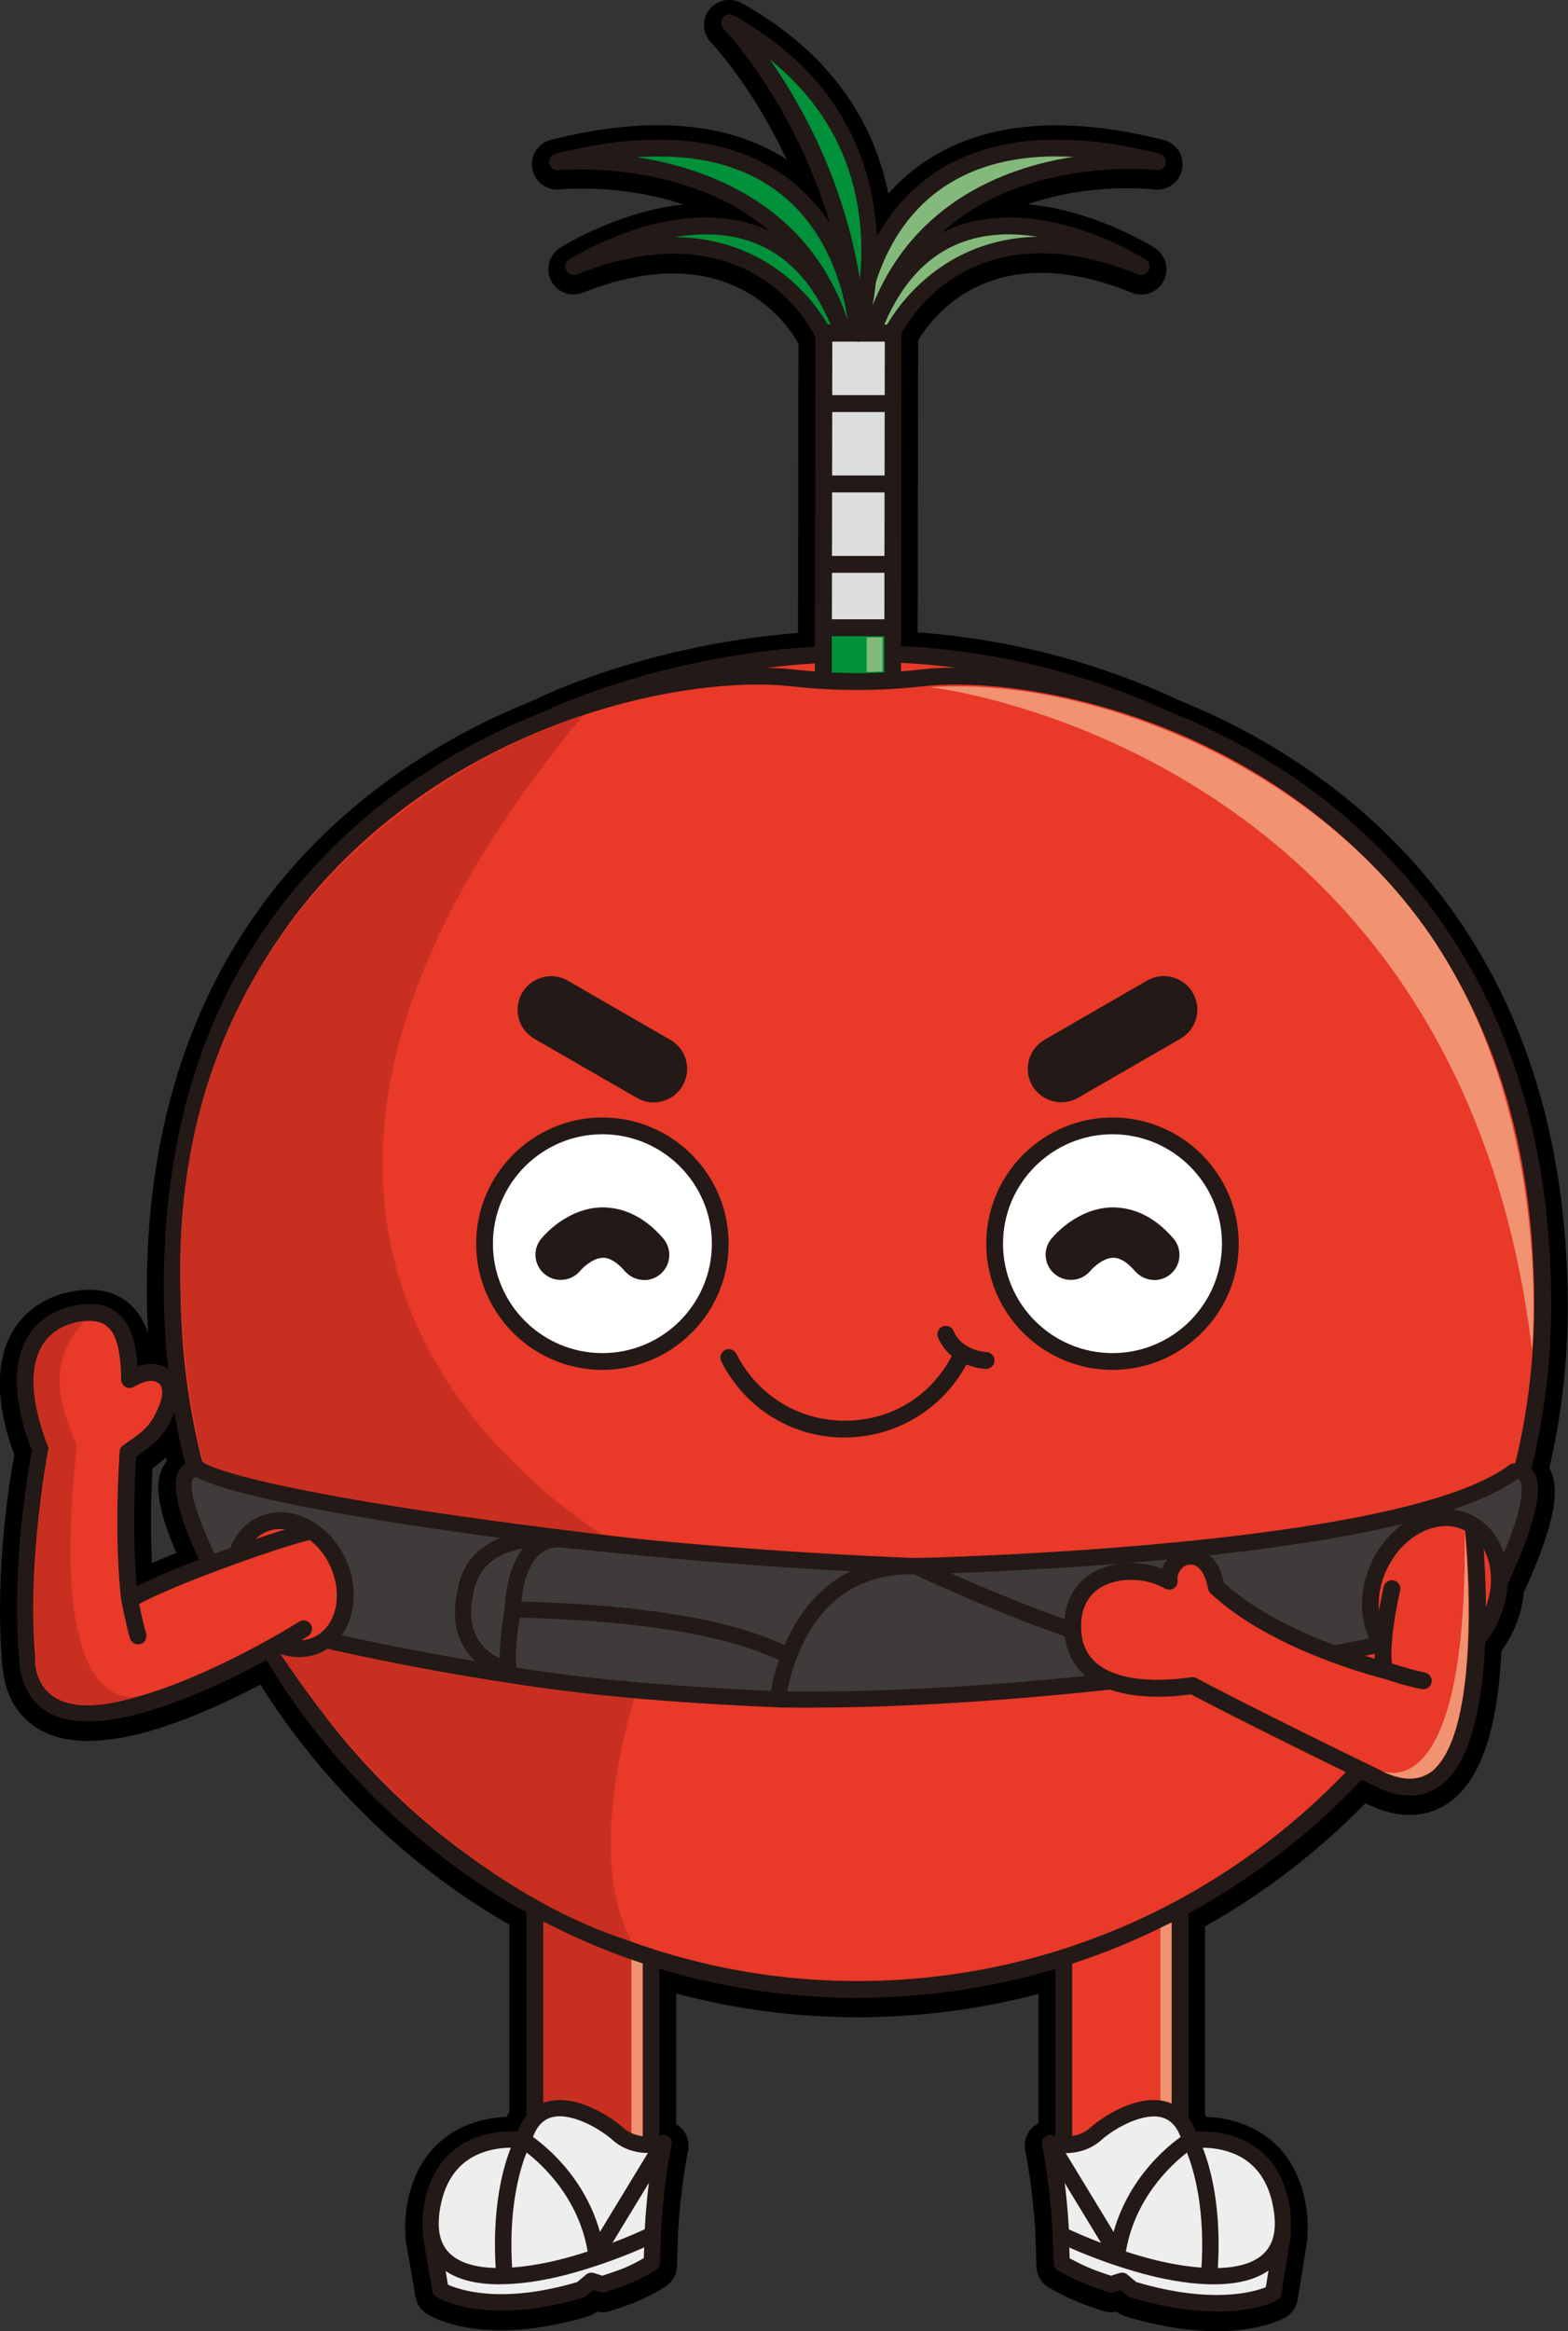 <svg width="72" height="107" viewBox="0 0 72 107" fill="none" xmlns="http://www.w3.org/2000/svg">
<rect x="0" y="0" width="72" height="107" fill="#333333" stroke="none"/>
<g clip-path="url(#clip0_1049_54512)">
<path d="M52.401 12.36C52.401 12.36 43.269 6.557 40.039 15.408H40.964C40.964 15.408 43.995 8.949 52.401 12.36Z" fill="black"/>
<path d="M40.964 16.567H40.039C39.66 16.567 39.304 16.384 39.09 16.071C38.875 15.759 38.82 15.365 38.949 15.01C39.953 12.262 41.589 10.483 43.816 9.729C48.069 8.285 52.822 11.255 53.022 11.38C53.529 11.7 53.705 12.356 53.432 12.891C53.158 13.425 52.522 13.659 51.963 13.433C44.663 10.471 42.117 15.677 42.011 15.899C41.82 16.305 41.41 16.567 40.96 16.567H40.964Z" fill="black"/>
<path d="M69.891 67.684C70.512 65.222 70.84 62.646 70.84 59.992C70.84 44.428 62.005 36.553 53.701 33.208C49.241 31.124 44.894 30.281 40.988 30.121V28.942L41.011 15.412H39.398H40.039C42.714 6.287 53.154 7.552 53.154 7.552C43.89 5.218 40.851 9.835 39.855 12.93C40.148 9.835 39.601 4.543 33.492 1.159C33.492 1.159 38.718 6.521 39.347 15.068C39.16 13.218 37.633 4.519 25.595 7.548C25.595 7.548 36.098 6.49 38.711 15.408C35.48 6.56 26.349 12.36 26.349 12.36C34.816 9 37.785 15.408 37.785 15.408H37.836L37.816 28.939V30.14C30.258 30.519 25.013 33.196 25.013 33.196C16.725 36.486 7.909 44.178 7.909 59.2C7.909 62.088 8.284 64.894 8.983 67.571C7.823 67.634 8.73 69.991 9.671 71.919C8.101 72.512 6.593 73.144 5.96 73.55C5.96 73.55 5.605 71.185 5.878 66.771C6.761 66.147 7.198 65.92 7.667 64.769C8.136 63.622 7.55 63.009 6.745 63.13C6.507 63.165 6.281 63.251 5.949 63.438C5.921 61.424 5.496 59.824 3.082 60.535C-0.363 61.717 1.871 66.67 1.871 66.67C1.871 66.67 0.848 71.47 1.266 76.348C1.676 81.141 9.093 77.605 12.382 75.79C15.303 80.782 19.506 84.907 24.556 87.67V97.36C24.337 97.591 24.154 97.915 24.029 98.363C24.029 98.363 20.369 97.762 19.818 101.564C19.756 101.985 19.76 102.352 19.814 102.672H19.783C19.783 102.672 20.119 104.588 20.224 105.232C20.224 105.232 22.259 106.536 26.681 105.213L27.153 104.815L27.657 104.978C28.665 104.651 29.13 104.483 29.927 103.983L29.981 102.391C30.016 101.743 30.134 100.139 30.462 98.496C30.462 98.496 30.227 98.562 29.891 98.574V89.965C32.907 90.933 36.121 91.452 39.476 91.44C42.738 91.428 45.886 90.921 48.842 89.988V98.574C48.475 98.57 48.214 98.496 48.214 98.496C48.542 100.139 48.659 101.747 48.694 102.391L48.749 104.011C49.659 104.506 50.01 104.651 51.018 104.978L51.522 104.815L51.994 105.213C56.416 106.539 58.459 105.369 58.459 105.369C58.564 104.725 58.896 102.672 58.896 102.672H58.865C58.919 102.352 58.923 101.985 58.861 101.56C58.31 97.758 54.65 98.359 54.65 98.359C54.537 97.954 54.377 97.649 54.182 97.423V87.74C57.287 86.082 60.079 83.916 62.454 81.356C62.735 81.492 63.02 81.632 63.317 81.777C66.786 83.463 67.672 79.158 67.813 75.357C68.055 75.076 68.266 74.752 68.438 74.389C68.688 73.858 68.817 73.312 68.84 72.785C70.715 68.777 70.301 67.872 69.883 67.688L69.891 67.684Z" fill="black"/>
<path d="M55.884 107C54.779 107 53.381 106.832 51.666 106.317C51.522 106.274 51.385 106.2 51.268 106.106C51.069 106.149 50.858 106.137 50.662 106.075C49.573 105.72 49.159 105.544 48.198 105.021C47.838 104.826 47.608 104.451 47.592 104.042L47.538 102.422C47.506 101.852 47.393 100.295 47.077 98.715C46.999 98.32 47.131 97.91 47.428 97.637C47.506 97.567 47.592 97.505 47.686 97.458V91.522C45.018 92.22 42.269 92.583 39.484 92.591C39.445 92.591 39.406 92.591 39.367 92.591C36.539 92.591 33.75 92.224 31.051 91.502V97.497C31.121 97.54 31.188 97.591 31.25 97.645C31.539 97.918 31.676 98.32 31.598 98.711C31.282 100.291 31.172 101.848 31.137 102.445L31.086 104.014C31.075 104.401 30.872 104.752 30.543 104.959C29.614 105.54 29.036 105.743 28.016 106.075C27.821 106.137 27.614 106.149 27.411 106.106C27.294 106.204 27.157 106.274 27.012 106.317C22.22 107.753 19.849 106.364 19.595 106.204C19.318 106.028 19.131 105.739 19.076 105.415C18.97 104.775 18.634 102.867 18.634 102.867C18.615 102.762 18.611 102.652 18.623 102.547C18.592 102.184 18.603 101.794 18.662 101.392C18.873 99.928 19.494 98.812 20.505 98.07C21.454 97.376 22.513 97.192 23.259 97.165C23.298 97.095 23.341 97.025 23.388 96.958V88.341C18.763 85.68 14.838 81.898 11.956 77.324C7.257 79.779 3.878 80.489 1.902 79.435C1.164 79.041 0.254 78.202 0.105 76.438C-0.258 72.161 0.429 68.008 0.66 66.779C0.301 65.854 -0.465 63.45 0.367 61.53C0.801 60.531 1.605 59.805 2.699 59.43C2.714 59.426 2.73 59.418 2.75 59.414C3.995 59.048 5.019 59.145 5.78 59.711C6.292 60.086 6.605 60.612 6.8 61.194C6.761 60.531 6.741 59.863 6.741 59.196C6.741 41.852 17.842 34.804 24.509 32.142C25.005 31.893 29.762 29.602 36.644 29.052V28.934L36.664 15.778C36.238 14.994 33.547 10.744 26.766 13.433C26.212 13.652 25.579 13.417 25.306 12.883C25.032 12.352 25.212 11.7 25.716 11.376C25.86 11.283 28.38 9.71 31.371 9.386C28.567 8.441 25.907 8.676 25.7 8.695C25.099 8.758 24.548 8.336 24.442 7.739C24.337 7.142 24.712 6.564 25.302 6.416C29.801 5.284 33.438 5.589 36.117 7.317C34.551 3.949 32.684 1.99 32.653 1.959C32.254 1.545 32.215 0.901 32.567 0.449C32.918 -0.008 33.547 -0.137 34.047 0.14C38.449 2.58 40.195 5.948 40.792 8.886C41.331 8.274 41.991 7.7 42.788 7.212C45.452 5.581 49.034 5.315 53.428 6.424C54.021 6.572 54.396 7.157 54.283 7.758C54.17 8.359 53.611 8.769 53.002 8.699C52.639 8.656 44.526 7.79 41.612 14.428C41.941 14.631 42.159 14.998 42.159 15.415L42.14 29.028C46.331 29.332 50.373 30.382 54.178 32.158C60.856 34.863 71.988 42.063 71.988 59.996C71.988 62.486 71.703 64.968 71.144 67.38C71.18 67.45 71.215 67.524 71.242 67.598C71.508 68.297 71.597 69.554 69.973 73.078C69.918 73.698 69.75 74.303 69.477 74.881C69.328 75.197 69.149 75.497 68.945 75.778C68.754 79.611 67.899 81.933 66.332 82.87C65.633 83.287 64.454 83.619 62.798 82.815L62.696 82.768C60.517 85 58.044 86.897 55.33 88.423V97.052C55.353 97.091 55.377 97.126 55.396 97.165C56.142 97.192 57.201 97.376 58.15 98.07C59.161 98.812 59.782 99.928 59.993 101.392C60.052 101.801 60.064 102.196 60.032 102.563C60.044 102.656 60.04 102.754 60.025 102.851C60.025 102.851 59.693 104.908 59.587 105.552C59.532 105.895 59.322 106.196 59.021 106.368C58.857 106.461 57.833 107 55.865 107H55.884ZM52.56 104.163C55.095 104.885 56.689 104.689 57.427 104.506C57.525 103.897 57.65 103.121 57.716 102.73C57.708 102.644 57.716 102.559 57.728 102.473C57.763 102.258 57.763 102.004 57.72 101.72C57.599 100.892 57.302 100.311 56.814 99.948C55.994 99.339 54.849 99.499 54.838 99.503C54.26 99.589 53.697 99.234 53.541 98.671C53.463 98.394 53.373 98.25 53.31 98.176C53.131 97.965 53.033 97.7 53.033 97.423V87.74C53.033 87.315 53.267 86.921 53.646 86.718C56.63 85.125 59.31 83.057 61.614 80.567C61.962 80.192 62.517 80.091 62.974 80.313L63.837 80.731C64.708 81.156 65.051 80.949 65.165 80.883C65.473 80.696 66.5 79.743 66.668 75.31C66.68 75.049 66.778 74.799 66.946 74.6C67.125 74.389 67.282 74.151 67.403 73.893C67.578 73.523 67.68 73.121 67.696 72.73C67.703 72.578 67.739 72.43 67.805 72.293C68.949 69.846 69.09 68.847 69.094 68.523C68.801 68.242 68.668 67.817 68.774 67.407C69.379 64.995 69.688 62.501 69.688 59.996C69.688 43.378 59.404 36.755 53.275 34.285C53.236 34.269 53.201 34.254 53.166 34.234C49.323 32.447 45.214 31.456 40.952 31.28C40.331 31.253 39.839 30.741 39.839 30.121L39.859 16.567H39.402C39.281 16.567 39.167 16.547 39.058 16.512C39.039 16.52 39.019 16.524 38.996 16.528L38.976 30.136C38.976 30.753 38.492 31.26 37.875 31.292C31.055 31.635 26.118 33.942 25.587 34.199C25.54 34.223 25.493 34.246 25.446 34.266C19.33 36.693 9.073 43.16 9.073 59.192C9.073 61.924 9.421 64.64 10.112 67.267C10.202 67.602 10.132 67.961 9.928 68.242C9.846 68.356 9.741 68.453 9.628 68.527C9.69 68.91 9.921 69.749 10.725 71.396C10.87 71.688 10.882 72.028 10.76 72.332C10.639 72.637 10.397 72.875 10.092 72.988C8.393 73.632 7.085 74.202 6.597 74.514C6.265 74.725 5.851 74.756 5.491 74.592C5.132 74.428 4.882 74.096 4.824 73.71C4.808 73.609 4.456 71.173 4.73 66.689C4.753 66.338 4.929 66.018 5.218 65.815L5.452 65.651C6.097 65.198 6.292 65.066 6.566 64.414C6.554 64.418 6.546 64.425 6.534 64.429C6.179 64.632 5.741 64.632 5.386 64.429C5.031 64.226 4.808 63.848 4.8 63.438C4.781 61.943 4.507 61.627 4.421 61.565C4.32 61.491 4.003 61.459 3.445 61.619C2.98 61.783 2.683 62.045 2.511 62.435C2.011 63.586 2.667 65.569 2.937 66.174C3.035 66.396 3.062 66.65 3.011 66.888C2.999 66.935 2.031 71.591 2.425 76.227C2.5 77.105 2.867 77.3 3.003 77.375C4.281 78.058 7.659 77.051 11.823 74.752C12.373 74.448 13.069 74.639 13.385 75.181C16.217 80.025 20.275 83.982 25.114 86.628C25.485 86.831 25.716 87.221 25.716 87.643V97.333C25.716 97.629 25.602 97.918 25.395 98.133C25.298 98.234 25.212 98.414 25.145 98.644C24.985 99.214 24.427 99.573 23.841 99.475C23.841 99.475 22.693 99.316 21.872 99.924C21.384 100.287 21.087 100.869 20.966 101.696C20.923 101.981 20.923 102.235 20.959 102.449C20.974 102.531 20.978 102.617 20.974 102.703C21.041 103.085 21.166 103.811 21.267 104.385C21.966 104.596 23.556 104.865 26.13 104.139L26.419 103.897C26.724 103.64 27.141 103.558 27.52 103.683L27.665 103.729C28.141 103.569 28.458 103.452 28.797 103.273L28.829 102.321C28.856 101.805 28.934 100.685 29.13 99.409C29.118 99.397 29.106 99.39 29.094 99.378C28.868 99.159 28.739 98.859 28.739 98.547V89.937C28.739 89.567 28.915 89.219 29.215 89.001C29.516 88.782 29.899 88.72 30.254 88.833C33.223 89.789 36.332 90.273 39.48 90.253C42.558 90.242 45.593 89.773 48.498 88.856C48.85 88.743 49.237 88.809 49.533 89.028C49.83 89.247 50.006 89.594 50.006 89.961V98.547C50.006 98.855 49.881 99.152 49.662 99.37C49.631 99.401 49.6 99.429 49.565 99.456C49.752 100.713 49.826 101.805 49.858 102.297L49.889 103.269C50.26 103.452 50.557 103.569 51.026 103.729L51.17 103.683C51.549 103.558 51.967 103.64 52.272 103.897L52.56 104.139V104.163ZM7.003 67.391C6.905 69.273 6.929 70.736 6.976 71.747C7.339 71.587 7.722 71.431 8.101 71.279C7.019 68.773 7.179 67.84 7.542 67.224C7.577 67.161 7.616 67.107 7.659 67.048C7.647 66.997 7.636 66.947 7.624 66.9C7.429 67.079 7.222 67.235 7.003 67.391Z" fill="black"/>
<path d="M29.895 85.758H24.556V99.647H29.895V85.758Z" fill="#C92F21"/>
<path d="M29.899 100.034H24.56C24.345 100.034 24.173 99.862 24.173 99.647V85.758C24.173 85.543 24.345 85.371 24.56 85.371H29.899C30.114 85.371 30.286 85.543 30.286 85.758V99.647C30.286 99.862 30.114 100.034 29.899 100.034ZM24.947 99.261H29.516V86.144H24.947V99.261Z" fill="#231916"/>
<path d="M29.509 85.875V98.996H28.993V85.84L29.509 85.875Z" fill="#F19271"/>
<path d="M48.85 99.647H54.19V85.758H48.85V99.647Z" fill="#E83929"/>
<path d="M54.189 100.034H48.85C48.635 100.034 48.464 99.862 48.464 99.647V85.758C48.464 85.543 48.635 85.371 48.85 85.371H54.189C54.404 85.371 54.576 85.543 54.576 85.758V99.647C54.576 99.862 54.404 100.034 54.189 100.034ZM49.233 99.261H53.803V86.144H49.233V99.261Z" fill="#231916"/>
<path d="M53.799 86.14V99.261H53.283V86.105L53.799 86.14Z" fill="#F19271"/>
<path d="M25.005 33.071C25.005 33.071 38.707 26.086 53.701 33.087L25.005 33.071Z" fill="#E83929"/>
<path d="M53.701 33.473C53.647 33.473 53.592 33.462 53.537 33.438C38.894 26.601 25.318 33.349 25.181 33.415C24.989 33.512 24.759 33.434 24.661 33.247C24.564 33.056 24.642 32.825 24.829 32.728C24.97 32.658 38.871 25.738 53.865 32.74C54.06 32.829 54.143 33.06 54.053 33.255C53.986 33.395 53.85 33.477 53.701 33.477V33.473Z" fill="#231916"/>
<path d="M41.011 15.289L37.831 15.284L37.81 28.814L40.989 28.819L41.011 15.289Z" fill="#DCDDDD"/>
<path d="M40.992 29.208H37.808C37.594 29.204 37.422 29.028 37.422 28.817L37.441 15.287C37.441 15.185 37.48 15.088 37.555 15.014C37.625 14.943 37.726 14.9 37.828 14.9H41.011C41.226 14.904 41.398 15.08 41.398 15.291L41.378 28.821C41.378 28.923 41.339 29.02 41.265 29.095C41.191 29.165 41.093 29.208 40.992 29.208ZM38.199 28.431H40.609L40.628 15.677H38.218L38.199 28.431Z" fill="#231916"/>
<path d="M40.989 28.819L37.81 28.814L37.805 31.691L40.985 31.696L40.989 28.819Z" fill="#00913A"/>
<path d="M40.988 32.084H37.804C37.703 32.08 37.605 32.037 37.531 31.967C37.461 31.893 37.418 31.795 37.418 31.694V28.814C37.422 28.599 37.597 28.412 37.808 28.427H40.988C41.089 28.431 41.187 28.474 41.261 28.544C41.331 28.618 41.374 28.716 41.374 28.817V31.698C41.37 31.912 41.195 32.084 40.984 32.084H40.988ZM38.195 31.307H40.605V29.204H38.195V31.307Z" fill="#231916"/>
<path d="M41.007 18.912H37.824C37.609 18.909 37.437 18.733 37.437 18.522C37.437 18.308 37.609 18.136 37.824 18.136H41.007C41.222 18.14 41.394 18.315 41.394 18.526C41.394 18.741 41.222 18.912 41.007 18.912Z" fill="#231916"/>
<path d="M41.003 22.6H37.82C37.605 22.596 37.434 22.421 37.434 22.21C37.434 21.995 37.605 21.824 37.82 21.824H41.003C41.218 21.828 41.39 22.003 41.39 22.214C41.39 22.429 41.218 22.6 41.003 22.6Z" fill="#231916"/>
<path d="M40.996 26.292H37.812C37.597 26.288 37.426 26.113 37.426 25.902C37.426 25.688 37.597 25.516 37.812 25.516H40.996C41.21 25.52 41.382 25.695 41.382 25.906C41.382 26.121 41.21 26.292 40.996 26.292Z" fill="#231916"/>
<path d="M36.398 31.116C28.63 30.242 7.905 36.041 7.905 59.075C7.905 76.723 21.818 91.378 39.48 91.315C56.806 91.253 70.836 77.199 70.836 59.871C70.836 36.041 50.127 30.23 42.308 31.12C40.343 31.343 38.359 31.339 36.395 31.12L36.398 31.116Z" fill="#E83929"/>
<path d="M39.371 91.701C31.02 91.701 23.146 88.439 17.186 82.507C10.952 76.298 7.519 67.977 7.519 59.075C7.519 50.173 10.468 43.148 16.287 37.95C23.212 31.768 32.137 30.246 36.441 30.73C38.394 30.948 40.351 30.952 42.269 30.73C46.526 30.246 55.349 31.748 62.208 37.868C68.192 43.207 71.227 50.61 71.227 59.867C71.227 77.355 56.986 91.635 39.484 91.698C39.445 91.698 39.41 91.698 39.371 91.698V91.701ZM34.797 31.421C30.274 31.421 22.783 33.188 16.803 38.527C11.155 43.57 8.292 50.481 8.292 59.075C8.292 67.669 11.643 75.896 17.733 81.957C23.544 87.744 31.227 90.929 39.371 90.929H39.48C56.556 90.87 70.449 76.938 70.449 59.871C70.449 50.84 67.501 43.632 61.689 38.449C55.021 32.502 46.475 31.038 42.351 31.503C40.379 31.725 38.359 31.725 36.352 31.503C35.883 31.452 35.363 31.421 34.793 31.421H34.797Z" fill="#231916"/>
<path d="M26.755 32.857C26.755 32.857 2.769 39.679 9.44 67.657C9.44 67.657 20.498 71.61 30.758 72.223C30.758 72.223 3.949 60.386 26.759 32.857H26.755Z" fill="#C92F21"/>
<path d="M37.781 15.287C37.781 15.287 34.813 8.879 26.345 12.239C26.345 12.239 35.477 6.436 38.707 15.287H37.781Z" fill="#00913A"/>
<path d="M38.707 15.673H37.781C37.633 15.673 37.496 15.587 37.429 15.451C37.312 15.205 34.496 9.421 26.485 12.598C26.302 12.672 26.091 12.594 25.997 12.415C25.907 12.235 25.966 12.02 26.134 11.911C26.321 11.794 30.766 9.011 34.676 10.338C36.668 11.013 38.148 12.633 39.066 15.154C39.109 15.271 39.093 15.404 39.019 15.509C38.949 15.611 38.828 15.673 38.703 15.673H38.707ZM38.011 14.9H38.14C37.301 12.91 36.055 11.622 34.43 11.072C33.301 10.69 32.102 10.697 30.989 10.885C35.422 10.924 37.512 14.03 38.011 14.9Z" fill="#231916"/>
<path d="M40.964 15.287C40.964 15.287 43.999 8.828 52.401 12.239C52.401 12.239 43.269 6.436 40.039 15.287H40.964Z" fill="#84B97C"/>
<path d="M40.964 15.673H40.039C39.914 15.673 39.792 15.611 39.722 15.509C39.648 15.408 39.632 15.275 39.675 15.154C40.593 12.637 42.074 11.017 44.066 10.338C47.979 9.015 52.42 11.79 52.608 11.911C52.776 12.016 52.834 12.235 52.744 12.415C52.651 12.594 52.44 12.668 52.256 12.594C44.308 9.37 41.433 15.201 41.316 15.451C41.253 15.587 41.117 15.673 40.964 15.673ZM40.605 14.9H40.734C41.23 14.038 43.308 10.959 47.635 10.865C46.553 10.693 45.401 10.701 44.312 11.072C42.691 11.622 41.445 12.91 40.605 14.9Z" fill="#231916"/>
<path d="M25.595 7.427C25.595 7.427 36.098 6.369 38.711 15.287H39.375C39.375 15.287 39.035 4.043 25.595 7.427Z" fill="#00913A"/>
<path d="M39.375 15.673H38.711C38.539 15.673 38.386 15.56 38.34 15.396C37.297 11.841 34.859 9.484 31.09 8.391C28.239 7.563 25.661 7.809 25.634 7.813C25.431 7.84 25.251 7.696 25.216 7.497C25.181 7.298 25.306 7.107 25.501 7.056C30.071 5.905 33.668 6.287 36.191 8.196C39.586 10.76 39.754 15.096 39.761 15.279C39.761 15.384 39.726 15.486 39.652 15.56C39.578 15.634 39.48 15.677 39.375 15.677V15.673ZM29.22 7.212C32.528 7.719 37.141 9.398 38.925 14.69C38.75 13.449 38.101 10.6 35.719 8.804C34.067 7.559 31.891 7.033 29.22 7.216V7.212Z" fill="#231916"/>
<path d="M53.154 7.427C53.154 7.427 42.714 6.162 40.039 15.287H39.375C39.375 15.287 39.714 4.043 53.154 7.427Z" fill="#84B97C"/>
<path d="M40.039 15.673H39.375C39.269 15.673 39.172 15.63 39.097 15.556C39.023 15.482 38.984 15.38 38.988 15.275C38.992 15.092 39.164 10.756 42.558 8.192C45.081 6.287 48.678 5.905 53.248 7.052C53.447 7.103 53.572 7.298 53.533 7.497C53.494 7.696 53.311 7.837 53.108 7.809C53.08 7.809 50.522 7.513 47.678 8.313C43.921 9.37 41.476 11.755 40.406 15.392C40.359 15.556 40.207 15.669 40.035 15.669L40.039 15.673ZM48.518 7.177C46.304 7.177 44.468 7.719 43.027 8.804C40.644 10.6 39.996 13.449 39.82 14.69C41.593 9.421 46.003 7.716 49.28 7.2C49.022 7.185 48.768 7.181 48.518 7.181V7.177Z" fill="#231916"/>
<path d="M33.492 1.034C33.492 1.034 38.863 6.537 39.371 15.283C39.371 15.283 42.558 6.057 33.492 1.034Z" fill="#00913A"/>
<path d="M39.375 15.673C39.375 15.673 39.34 15.673 39.32 15.673C39.136 15.65 38.996 15.498 38.988 15.314C38.492 6.822 33.27 1.366 33.219 1.311C33.086 1.175 33.071 0.96 33.188 0.808C33.305 0.656 33.516 0.613 33.684 0.706C42.929 5.827 39.773 15.326 39.742 15.419C39.687 15.576 39.539 15.681 39.379 15.681L39.375 15.673ZM35.352 2.736C36.766 4.746 38.726 8.215 39.484 12.797C39.75 10.198 39.398 5.971 35.352 2.736Z" fill="#231916"/>
<path d="M27.661 62.486C30.649 62.486 33.071 60.066 33.071 57.081C33.071 54.096 30.649 51.675 27.661 51.675C24.673 51.675 22.252 54.096 22.252 57.081C22.252 60.066 24.673 62.486 27.661 62.486Z" fill="white"/>
<path d="M27.661 62.876C24.462 62.876 21.865 60.277 21.865 57.085C21.865 53.892 24.466 51.293 27.661 51.293C30.856 51.293 33.457 53.892 33.457 57.085C33.457 60.277 30.856 62.876 27.661 62.876ZM27.661 52.062C24.892 52.062 22.634 54.314 22.634 57.085C22.634 59.855 24.888 62.107 27.661 62.107C30.434 62.107 32.688 59.855 32.688 57.085C32.688 54.314 30.434 52.062 27.661 52.062Z" fill="#231916"/>
<path d="M51.084 62.486C54.072 62.486 56.494 60.066 56.494 57.081C56.494 54.096 54.072 51.675 51.084 51.675C48.097 51.675 45.675 54.096 45.675 57.081C45.675 60.066 48.097 62.486 51.084 62.486Z" fill="white"/>
<path d="M51.084 62.876C47.886 62.876 45.288 60.277 45.288 57.085C45.288 53.892 47.889 51.293 51.084 51.293C54.279 51.293 56.881 53.892 56.881 57.085C56.881 60.277 54.279 62.876 51.084 62.876ZM51.084 52.062C48.315 52.062 46.057 54.314 46.057 57.085C46.057 59.855 48.311 62.107 51.084 62.107C53.858 62.107 56.111 59.855 56.111 57.085C56.111 54.314 53.858 52.062 51.084 52.062Z" fill="#231916"/>
<path d="M49.502 50.389L54.211 47.672C54.947 47.248 55.199 46.307 54.774 45.572C54.349 44.837 53.408 44.584 52.672 45.009L47.964 47.725C47.227 48.15 46.975 49.09 47.4 49.826C47.825 50.561 48.766 50.813 49.502 50.389Z" fill="#231916"/>
<path d="M30.784 47.731L26.075 45.014C25.339 44.59 24.398 44.842 23.973 45.577C23.548 46.313 23.8 47.253 24.536 47.678L29.245 50.394C29.981 50.819 30.922 50.567 31.347 49.831C31.772 49.096 31.52 48.155 30.784 47.731Z" fill="#231916"/>
<path d="M42.695 31.541C42.695 31.541 67.012 34.223 70.344 61.94C70.344 61.94 71.395 50.946 65.446 42.59C59.958 34.886 49.772 31.05 42.695 31.545V31.541Z" fill="#F19271"/>
<path d="M39.8 29.255H40.523V30.823C40.523 30.823 40.124 30.831 39.796 30.843V29.255H39.8Z" fill="#84B97C"/>
<path d="M11.163 73.086C11.163 73.086 21.654 76.871 29.313 77.382C29.313 77.382 26.685 84.841 28.993 89.094C28.993 89.094 18.65 86.515 11.159 73.086H11.163Z" fill="#C92F21"/>
<path d="M9.163 67.45C9.163 67.45 10.854 68.898 29.837 71.068C36.359 71.813 25.38 77.152 25.38 77.152C25.38 77.152 18.072 76.262 11.003 74.268C11.003 74.268 6.781 67.157 9.167 67.446L9.163 67.45Z" fill="#3F3B3A"/>
<path d="M25.38 77.523C25.38 77.523 25.349 77.523 25.333 77.523C25.259 77.515 17.916 76.606 10.897 74.627C10.803 74.6 10.725 74.541 10.678 74.459C9.897 73.14 7.405 68.742 8.237 67.466C8.374 67.255 8.655 67.013 9.202 67.083C9.269 67.091 9.331 67.118 9.386 67.157C9.503 67.236 11.8 68.633 29.872 70.701C31.352 70.869 32.133 71.298 32.254 72.005C32.586 73.952 26.716 76.914 25.536 77.488C25.485 77.511 25.431 77.527 25.372 77.527L25.38 77.523ZM11.245 73.952C17.697 75.755 24.388 76.649 25.317 76.77C28.446 75.236 31.688 73.043 31.532 72.129C31.477 71.813 30.829 71.556 29.797 71.439C13.041 69.522 9.675 68.172 9.046 67.813C8.901 67.805 8.878 67.856 8.866 67.872C8.476 68.473 9.784 71.466 11.245 73.956V73.952Z" fill="#231916"/>
<path d="M25.837 70.658C25.837 70.658 22.177 70.092 21.459 72.707C20.603 75.818 22.724 76.809 25.083 77.098L25.837 70.654V70.658Z" fill="#3F3B3A"/>
<path d="M25.083 77.472C25.083 77.472 25.052 77.472 25.036 77.472C23.208 77.246 22.013 76.68 21.381 75.736C20.841 74.936 20.748 73.886 21.095 72.613C21.732 70.291 24.509 70.081 25.888 70.295C26.083 70.326 26.224 70.506 26.2 70.705L25.447 77.148C25.435 77.246 25.384 77.336 25.306 77.398C25.239 77.449 25.157 77.476 25.075 77.476L25.083 77.472ZM25.029 70.982C24.005 70.982 22.252 71.224 21.814 72.809C21.525 73.862 21.587 74.705 21.998 75.318C22.455 76.001 23.384 76.458 24.755 76.68L25.419 70.99C25.306 70.982 25.173 70.978 25.025 70.978L25.029 70.982Z" fill="#231916"/>
<path d="M37.582 76.418C37.582 76.418 38.019 78.089 35.711 77.991C31.137 77.796 26.962 77.457 23.392 76.863C23.392 76.863 23.138 76.196 23.54 73.858C23.837 72.145 33.965 73.48 37.578 76.415L37.582 76.418Z" fill="#3F3B3A"/>
<path d="M35.898 78.37C35.832 78.37 35.762 78.37 35.695 78.366C30.7 78.155 26.653 77.784 23.333 77.234C23.204 77.215 23.095 77.125 23.048 77C23.017 76.922 22.771 76.169 23.177 73.8C23.236 73.449 23.505 73.179 23.978 73.004C25.134 72.57 27.724 72.668 30.571 73.249C33.711 73.894 36.352 74.943 37.816 76.134C37.879 76.184 37.922 76.251 37.941 76.329C37.949 76.36 38.14 77.117 37.656 77.718C37.304 78.151 36.715 78.374 35.898 78.374V78.37ZM23.708 76.543C26.95 77.066 30.887 77.418 35.727 77.624C36.383 77.652 36.851 77.523 37.074 77.254C37.246 77.043 37.25 76.77 37.238 76.621C34.156 74.237 26.337 72.91 24.239 73.698C24.009 73.784 23.919 73.874 23.911 73.925C23.654 75.431 23.677 76.208 23.712 76.543H23.708Z" fill="#231916"/>
<path d="M23.544 73.862C23.544 73.862 23.579 70.436 25.837 70.658C28.434 70.912 33.84 71.548 42.062 71.884C42.062 71.884 39.675 76.173 37.582 76.419C36.207 76.579 35.527 74.151 23.544 73.862Z" fill="#3F3B3A"/>
<path d="M37.453 76.801C37.035 76.801 36.664 76.621 36.172 76.387C34.848 75.755 32.09 74.444 23.537 74.237C23.333 74.233 23.173 74.065 23.173 73.862C23.173 73.776 23.208 71.755 24.282 70.787C24.716 70.397 25.251 70.229 25.872 70.291C26.232 70.326 26.645 70.369 27.114 70.416C30.067 70.721 35.004 71.228 42.077 71.517C42.206 71.521 42.324 71.595 42.386 71.708C42.449 71.821 42.449 71.958 42.386 72.071C42.284 72.254 39.882 76.528 37.625 76.793C37.566 76.801 37.508 76.805 37.449 76.805L37.453 76.801ZM23.939 73.507C32.348 73.749 35.137 75.076 36.488 75.72C37.023 75.974 37.265 76.087 37.539 76.056C38.898 75.896 40.589 73.585 41.425 72.235C34.66 71.942 29.911 71.454 27.036 71.158C26.571 71.111 26.157 71.068 25.798 71.033C25.392 70.99 25.056 71.095 24.779 71.341C24.177 71.88 23.993 72.945 23.939 73.507Z" fill="#231916"/>
<path d="M42.062 71.888C42.062 71.888 64.329 71.466 69.528 67.544C69.528 67.544 71.894 66.818 68.032 74.319C68.032 74.319 61.443 76.294 55.271 76.657C55.271 76.657 47.401 77.64 40.292 74.358C40.292 74.358 40.226 72.707 42.062 71.888Z" fill="#3F3B3A"/>
<path d="M52.459 77.156C49.491 77.156 44.644 76.774 40.136 74.694C40.011 74.635 39.925 74.51 39.921 74.37C39.921 74.292 39.871 72.457 41.91 71.544C41.956 71.525 42.003 71.513 42.054 71.513C42.277 71.509 64.263 71.049 69.305 67.243C69.34 67.216 69.379 67.197 69.418 67.185C69.625 67.122 70.055 67.107 70.348 67.458C70.598 67.755 71.359 68.664 68.36 74.487C68.313 74.576 68.231 74.643 68.137 74.674C68.071 74.694 61.435 76.664 55.291 77.027C55.271 77.027 54.182 77.16 52.459 77.16V77.156ZM40.679 74.124C47.542 77.191 55.146 76.294 55.224 76.286C60.794 75.958 66.758 74.296 67.774 74.003C70.317 69.031 69.895 68.079 69.781 67.934C69.754 67.899 69.711 67.895 69.676 67.887C64.423 71.712 43.816 72.215 42.144 72.251C40.992 72.797 40.734 73.702 40.679 74.12V74.124Z" fill="#231916"/>
<path d="M42.062 71.888C42.062 71.888 46.761 74.128 50.569 75.255C54.373 76.383 55.271 76.653 55.271 76.653C55.271 76.653 44.855 78.175 35.715 77.991C35.715 77.991 36.336 71.716 42.062 71.884V71.888Z" fill="#3F3B3A"/>
<path d="M37.254 78.382C36.734 78.382 36.219 78.378 35.703 78.366C35.598 78.366 35.5 78.319 35.434 78.241C35.367 78.163 35.332 78.062 35.34 77.96C35.348 77.894 36.062 71.353 42.07 71.517C42.12 71.517 42.171 71.532 42.218 71.552C42.265 71.575 46.936 73.796 50.67 74.9C54.478 76.028 55.373 76.298 55.373 76.298C55.541 76.348 55.65 76.508 55.635 76.68C55.623 76.852 55.49 76.996 55.318 77.02C55.221 77.035 45.913 78.378 37.25 78.378L37.254 78.382ZM36.145 77.632C42.855 77.722 50.237 76.922 53.502 76.516C52.795 76.305 51.811 76.013 50.463 75.615C46.932 74.569 42.585 72.547 41.976 72.258C39.785 72.227 38.148 73.152 37.078 75.041C36.508 76.048 36.25 77.082 36.148 77.632H36.145Z" fill="#231916"/>
<path d="M68.445 74.272C69.273 72.513 68.8 70.549 67.389 69.886C65.977 69.222 64.162 70.111 63.334 71.87C62.506 73.629 62.978 75.593 64.39 76.257C65.801 76.92 67.616 76.031 68.445 74.272Z" fill="#E83929"/>
<path d="M65.388 76.86C64.985 76.86 64.591 76.774 64.224 76.602C63.431 76.231 62.872 75.505 62.646 74.561C62.427 73.648 62.548 72.633 62.985 71.7C63.903 69.749 65.954 68.777 67.555 69.53C68.348 69.901 68.907 70.627 69.133 71.571C69.352 72.485 69.231 73.499 68.793 74.432C68.356 75.365 67.649 76.102 66.805 76.516C66.337 76.746 65.856 76.86 65.388 76.86ZM66.387 70.046C65.356 70.046 64.259 70.806 63.681 72.028C63.317 72.801 63.216 73.636 63.395 74.377C63.567 75.092 63.977 75.63 64.552 75.9C65.126 76.169 65.805 76.141 66.462 75.817C67.149 75.482 67.727 74.869 68.09 74.096C68.454 73.324 68.555 72.489 68.375 71.747C68.204 71.033 67.793 70.494 67.219 70.225C66.954 70.1 66.672 70.042 66.383 70.042L66.387 70.046Z" fill="#231916"/>
<path d="M38.785 65.983C36.371 65.983 34.203 64.644 33.121 62.486C33.024 62.295 33.102 62.065 33.293 61.967C33.485 61.869 33.715 61.947 33.813 62.139C34.762 64.031 36.668 65.21 38.785 65.21C40.902 65.21 42.663 64.117 43.644 62.353L43.741 62.178C43.843 61.99 44.077 61.92 44.265 62.022C44.452 62.123 44.523 62.357 44.421 62.544L44.323 62.724C43.202 64.734 41.081 65.979 38.785 65.979V65.983Z" fill="#231916"/>
<path d="M45.276 62.833H45.261C45.194 62.833 43.648 62.755 43.074 61.393C42.992 61.198 43.081 60.972 43.281 60.886C43.476 60.804 43.702 60.894 43.788 61.093C44.171 61.998 45.249 62.06 45.296 62.06C45.507 62.072 45.675 62.252 45.663 62.462C45.655 62.669 45.483 62.833 45.276 62.833Z" fill="#231916"/>
<path d="M14.581 75.49C15.802 74.924 16.22 73.232 15.514 71.711C14.808 70.19 13.245 69.415 12.024 69.981C10.803 70.547 10.386 72.239 11.092 73.76C11.798 75.282 13.36 76.056 14.581 75.49Z" fill="#E83929"/>
<path d="M13.737 76.059C12.565 76.059 11.354 75.244 10.741 73.921C10.362 73.105 10.261 72.215 10.46 71.419C10.663 70.588 11.163 69.956 11.862 69.632C12.561 69.308 13.366 69.339 14.135 69.718C14.873 70.085 15.487 70.732 15.866 71.548C16.662 73.261 16.158 75.185 14.748 75.841C14.428 75.989 14.088 76.059 13.745 76.059H13.737ZM12.874 70.182C12.631 70.182 12.401 70.233 12.186 70.33C11.706 70.553 11.358 71.005 11.21 71.603C11.053 72.231 11.136 72.941 11.44 73.597C12.057 74.924 13.389 75.615 14.416 75.142C15.44 74.666 15.776 73.203 15.159 71.876C14.854 71.22 14.366 70.697 13.784 70.412C13.479 70.26 13.166 70.186 12.87 70.186L12.874 70.182Z" fill="#231916"/>
<path d="M29.575 58.751C29.251 58.751 28.927 58.614 28.696 58.349C28.341 57.939 28.005 57.732 27.7 57.732H27.696C27.239 57.732 26.77 58.173 26.642 58.33C26.235 58.817 25.505 58.888 25.013 58.486C24.521 58.084 24.443 57.362 24.841 56.87C24.958 56.726 26.032 55.449 27.645 55.418C28.36 55.418 29.415 55.641 30.45 56.839C30.868 57.323 30.817 58.056 30.333 58.474C30.114 58.665 29.844 58.755 29.575 58.755V58.751Z" fill="#231916"/>
<path d="M53.002 58.751C52.678 58.751 52.354 58.614 52.123 58.349C51.768 57.939 51.432 57.732 51.127 57.732H51.123C50.666 57.732 50.198 58.173 50.069 58.33C49.663 58.817 48.932 58.888 48.44 58.486C47.948 58.084 47.87 57.362 48.268 56.87C48.385 56.726 49.459 55.449 51.073 55.418C51.787 55.418 52.842 55.641 53.877 56.839C54.295 57.323 54.244 58.056 53.76 58.474C53.541 58.665 53.272 58.755 53.002 58.755V58.751Z" fill="#231916"/>
<path d="M19.783 102.543C19.783 102.543 20.119 104.459 20.224 105.103C20.224 105.103 22.259 106.407 26.681 105.084L27.153 104.686L27.657 104.85C28.665 104.522 29.13 104.354 29.927 103.854L29.981 102.258L19.779 102.539L19.783 102.543Z" fill="#EFEEEF"/>
<path d="M23.013 106.056C21.045 106.056 20.084 105.458 20.021 105.419C19.931 105.361 19.869 105.271 19.853 105.166C19.748 104.522 19.412 102.609 19.412 102.609C19.392 102.5 19.424 102.391 19.49 102.309C19.56 102.223 19.662 102.172 19.771 102.172L29.973 101.891C30.079 101.891 30.176 101.93 30.251 102.001C30.325 102.075 30.364 102.176 30.36 102.278L30.305 103.874C30.301 103.999 30.235 104.112 30.13 104.178C29.278 104.713 28.762 104.893 27.778 105.213C27.704 105.236 27.622 105.236 27.548 105.213L27.239 105.115L26.927 105.38C26.888 105.412 26.841 105.439 26.794 105.451C25.267 105.907 24.013 106.063 23.017 106.063L23.013 106.056ZM20.564 104.861C21.072 105.095 22.997 105.782 26.501 104.748L26.915 104.401C27.013 104.319 27.149 104.292 27.27 104.331L27.661 104.455C28.52 104.174 28.942 104.014 29.563 103.644L29.598 102.648L20.232 102.906C20.326 103.441 20.482 104.342 20.568 104.857L20.564 104.861Z" fill="#231916"/>
<path d="M30.465 98.367C30.465 98.367 29.247 98.719 28.38 97.954C27.513 97.189 24.771 95.577 24.029 98.234C24.029 98.234 20.369 97.633 19.818 101.435C19.267 105.232 23.736 104.643 26.071 104.007C28.329 103.39 29.969 102.563 29.969 102.563C29.969 102.563 30.04 100.494 30.465 98.371V98.367Z" fill="#EFEEEF"/>
<path d="M22.951 104.85C21.919 104.85 20.9 104.654 20.213 104.046C19.537 103.449 19.279 102.551 19.447 101.38C19.627 100.131 20.142 99.191 20.978 98.582C21.994 97.84 23.197 97.801 23.767 97.833C24.036 97.115 24.482 96.658 25.099 96.474C26.388 96.096 27.974 97.091 28.63 97.673C29.329 98.289 30.352 98.012 30.364 98.008C30.489 97.973 30.626 98.008 30.723 98.094C30.821 98.184 30.864 98.317 30.837 98.441C30.422 100.51 30.348 102.555 30.348 102.574C30.344 102.711 30.266 102.836 30.141 102.894C30.075 102.929 28.442 103.745 26.173 104.366C25.47 104.557 24.204 104.846 22.951 104.846V104.85ZM23.494 98.578C22.974 98.578 22.123 98.672 21.416 99.191C20.752 99.678 20.341 100.451 20.189 101.489C20.056 102.407 20.224 103.058 20.709 103.484C21.99 104.615 25.06 103.893 25.974 103.644C27.727 103.168 29.11 102.551 29.606 102.321C29.634 101.782 29.727 100.365 30.001 98.816C29.501 98.851 28.747 98.777 28.134 98.231C27.474 97.645 26.165 96.939 25.314 97.189C24.872 97.317 24.572 97.692 24.392 98.332C24.341 98.516 24.157 98.633 23.97 98.601C23.966 98.601 23.783 98.574 23.497 98.574L23.494 98.578Z" fill="#231916"/>
<path d="M23.162 104.803C22.966 104.803 22.802 104.654 22.787 104.459C22.451 100.264 23.65 98.137 23.701 98.047C23.751 97.961 23.833 97.895 23.931 97.872C24.029 97.844 24.134 97.864 24.22 97.915C24.329 97.981 26.712 99.46 27.548 102.442L30.145 98.172C30.255 97.996 30.485 97.938 30.661 98.047C30.837 98.156 30.895 98.387 30.786 98.562L27.7 103.64C27.618 103.776 27.462 103.847 27.306 103.812C27.149 103.78 27.032 103.655 27.009 103.499C26.638 100.955 24.927 99.378 24.181 98.8C23.876 99.558 23.302 101.431 23.537 104.397C23.552 104.604 23.4 104.783 23.193 104.799C23.181 104.799 23.173 104.799 23.162 104.799V104.803Z" fill="#231916"/>
<path d="M58.9 102.543C58.9 102.543 58.568 104.596 58.462 105.24C58.462 105.24 56.42 106.407 51.998 105.084L51.526 104.686L51.022 104.85C50.014 104.522 49.666 104.377 48.752 103.882L48.698 102.262L58.9 102.543Z" fill="#EFEEEF"/>
<path d="M55.881 106.095C54.853 106.095 53.529 105.935 51.893 105.447C51.846 105.431 51.799 105.408 51.76 105.376L51.447 105.111L51.139 105.209C51.065 105.232 50.983 105.232 50.908 105.209C49.866 104.869 49.495 104.713 48.577 104.213C48.46 104.151 48.385 104.03 48.382 103.897L48.327 102.278C48.327 102.176 48.362 102.075 48.436 102.001C48.51 101.927 48.616 101.887 48.714 101.891L58.916 102.172C59.025 102.172 59.126 102.223 59.193 102.309C59.263 102.391 59.29 102.5 59.275 102.609C59.275 102.609 58.943 104.662 58.837 105.31C58.818 105.423 58.751 105.517 58.654 105.576C58.595 105.607 57.701 106.102 55.889 106.102L55.881 106.095ZM52.182 104.748C55.658 105.775 57.591 105.197 58.123 104.982C58.212 104.44 58.369 103.464 58.459 102.906L49.084 102.649L49.116 103.655C49.827 104.034 50.178 104.182 51.018 104.455L51.408 104.331C51.53 104.292 51.666 104.315 51.764 104.401L52.178 104.748H52.182Z" fill="#231916"/>
<path d="M48.217 98.367C48.217 98.367 49.436 98.719 50.303 97.954C51.17 97.185 53.912 95.577 54.654 98.235C54.654 98.235 58.314 97.633 58.865 101.435C59.415 105.232 54.947 104.643 52.611 104.007C50.354 103.39 48.713 102.563 48.713 102.563C48.713 102.563 48.643 100.494 48.217 98.371V98.367Z" fill="#EFEEEF"/>
<path d="M55.732 104.85C54.482 104.85 53.217 104.561 52.51 104.37C50.241 103.753 48.608 102.933 48.542 102.898C48.42 102.836 48.342 102.715 48.335 102.578C48.335 102.559 48.257 100.514 47.846 98.445C47.819 98.317 47.862 98.184 47.96 98.094C48.057 98.004 48.19 97.973 48.315 98.008C48.335 98.012 49.354 98.289 50.049 97.673C50.705 97.091 52.287 96.096 53.58 96.474C54.197 96.658 54.642 97.115 54.912 97.833C55.478 97.801 56.685 97.837 57.701 98.582C58.537 99.195 59.052 100.135 59.232 101.38C59.4 102.551 59.142 103.445 58.466 104.046C57.779 104.654 56.759 104.85 55.728 104.85H55.732ZM49.077 102.325C49.573 102.555 50.955 103.171 52.709 103.648C53.619 103.897 56.693 104.619 57.974 103.488C58.459 103.062 58.626 102.407 58.494 101.493C58.341 100.451 57.927 99.678 57.263 99.191C56.162 98.383 54.732 98.609 54.717 98.609C54.529 98.64 54.346 98.523 54.295 98.34C54.115 97.7 53.815 97.329 53.377 97.196C52.526 96.943 51.213 97.653 50.557 98.239C49.94 98.785 49.19 98.855 48.686 98.824C48.959 100.373 49.053 101.786 49.081 102.328L49.077 102.325Z" fill="#231916"/>
<path d="M55.521 104.803C55.521 104.803 55.502 104.803 55.49 104.803C55.283 104.787 55.131 104.604 55.146 104.401C55.385 101.439 54.806 99.561 54.502 98.804C53.756 99.382 52.045 100.955 51.674 103.503C51.651 103.659 51.533 103.784 51.377 103.815C51.221 103.851 51.065 103.776 50.983 103.644L47.897 98.566C47.788 98.391 47.846 98.16 48.022 98.051C48.198 97.942 48.428 98 48.538 98.176L51.135 102.446C51.967 99.464 54.349 97.985 54.463 97.918C54.549 97.868 54.654 97.848 54.752 97.876C54.849 97.899 54.931 97.965 54.982 98.051C55.033 98.141 56.232 100.268 55.896 104.463C55.881 104.658 55.717 104.807 55.521 104.807V104.803Z" fill="#231916"/>
<path d="M67.661 70.205C67.661 70.205 69.192 84.501 63.321 81.652C57.451 78.799 54.744 77.367 54.744 77.367C54.744 77.367 49.202 78.401 49.256 74.576C49.291 72.063 52.072 71.661 53.69 72.582C53.561 71.353 55.459 70.658 55.849 72.855C58.63 75.462 63.684 76.692 63.684 76.692C63.411 76.649 63.427 75.103 63.915 72.926" fill="#E83929"/>
<path d="M64.747 82.417C64.259 82.417 63.724 82.276 63.153 81.999C58.005 79.502 55.26 78.073 54.682 77.769C54.041 77.866 51.354 78.194 49.862 76.938C49.19 76.372 48.854 75.576 48.87 74.569C48.885 73.503 49.362 72.649 50.209 72.165C51.1 71.657 52.33 71.606 53.369 72.005C53.533 71.509 53.951 71.13 54.486 71.052C55.111 70.966 55.924 71.337 56.205 72.653C58.306 74.565 61.708 75.716 63.126 76.134C63.083 75.279 63.29 73.94 63.536 72.836C63.583 72.629 63.79 72.496 63.997 72.543C64.204 72.59 64.337 72.797 64.29 73.004C63.872 74.877 63.845 76.075 63.927 76.387C64.036 76.473 64.091 76.618 64.063 76.762C64.024 76.965 63.829 77.102 63.626 77.07C63.606 77.07 63.587 77.062 63.571 77.059C63.145 76.953 58.341 75.716 55.588 73.132C55.525 73.074 55.486 73 55.471 72.918C55.338 72.18 55.006 71.755 54.596 71.817C54.314 71.856 54.033 72.145 54.072 72.539C54.088 72.684 54.022 72.824 53.9 72.902C53.779 72.98 53.623 72.984 53.498 72.914C52.619 72.41 51.397 72.379 50.592 72.836C49.983 73.183 49.655 73.788 49.643 74.58C49.631 75.353 49.866 75.931 50.358 76.344C51.74 77.511 54.642 76.988 54.674 76.984C54.76 76.969 54.849 76.984 54.928 77.023C54.955 77.039 57.693 78.491 63.489 81.305C64.38 81.738 65.087 81.754 65.653 81.359C67.797 79.853 67.551 72.828 67.278 70.248C67.254 70.038 67.411 69.846 67.622 69.823C67.836 69.8 68.024 69.956 68.047 70.166C68.09 70.564 69.055 79.915 66.098 81.992C65.692 82.276 65.243 82.417 64.747 82.417Z" fill="#231916"/>
<path d="M63.688 76.692C63.688 76.692 64.587 77 65.356 77.152L63.688 76.692Z" fill="#E83929"/>
<path d="M65.356 77.539C65.333 77.539 65.305 77.539 65.282 77.531C64.497 77.375 63.602 77.07 63.563 77.055C63.36 76.984 63.255 76.766 63.321 76.563C63.392 76.36 63.61 76.255 63.813 76.321C63.821 76.321 64.696 76.621 65.43 76.77C65.641 76.813 65.774 77.016 65.735 77.222C65.7 77.406 65.536 77.535 65.356 77.535V77.539Z" fill="#231916"/>
<path d="M14.104 70.319C12.702 70.631 7.32 72.555 5.956 73.425C5.956 73.425 5.601 71.06 5.874 66.646C6.757 66.022 7.195 65.795 7.663 64.644C8.132 63.497 7.546 62.884 6.741 63.005C6.503 63.04 6.277 63.126 5.945 63.313C5.917 61.3 5.492 59.699 3.078 60.41C-0.367 61.592 1.867 66.545 1.867 66.545C1.867 66.545 0.844 71.345 1.262 76.223C1.789 82.394 13.928 74.76 13.928 74.76" fill="#E83929"/>
<path d="M4.027 79.01C3.394 79.01 2.82 78.908 2.343 78.67C1.476 78.237 0.984 77.425 0.883 76.255C0.504 71.805 1.316 67.368 1.472 66.584C1.234 66.014 0.297 63.536 1.086 61.717C1.433 60.913 2.066 60.347 2.961 60.043C3.996 59.738 4.765 59.797 5.331 60.215C6.046 60.741 6.257 61.725 6.316 62.716C6.441 62.673 6.562 62.642 6.687 62.623C7.21 62.544 7.671 62.705 7.952 63.063C8.144 63.306 8.405 63.852 8.026 64.792C7.558 65.948 7.066 66.287 6.327 66.806L6.253 66.857C6.077 69.858 6.199 71.884 6.281 72.805C8.198 71.833 12.756 70.225 14.022 69.944C14.229 69.897 14.436 70.03 14.483 70.237C14.53 70.444 14.397 70.65 14.19 70.697C12.858 70.994 7.491 72.91 6.167 73.753C6.058 73.823 5.917 73.835 5.8 73.78C5.679 73.726 5.597 73.616 5.578 73.488C5.562 73.39 5.222 71.033 5.492 66.631C5.499 66.513 5.558 66.408 5.656 66.338L5.886 66.178C6.601 65.678 6.929 65.448 7.312 64.507C7.484 64.086 7.495 63.739 7.347 63.547C7.241 63.415 7.046 63.36 6.804 63.395C6.609 63.426 6.417 63.501 6.144 63.657C6.027 63.723 5.878 63.723 5.761 63.657C5.644 63.59 5.57 63.462 5.566 63.325C5.546 61.947 5.331 61.178 4.874 60.843C4.519 60.581 3.957 60.562 3.199 60.784C2.527 61.015 2.062 61.424 1.801 62.029C1.058 63.739 2.219 66.365 2.23 66.389C2.265 66.463 2.273 66.549 2.258 66.627C2.246 66.674 1.254 71.431 1.66 76.192C1.738 77.086 2.074 77.671 2.695 77.98C5.167 79.213 11.507 75.837 13.737 74.436C13.916 74.323 14.155 74.377 14.272 74.557C14.385 74.737 14.331 74.975 14.151 75.092C13.858 75.275 7.859 79.014 4.035 79.014L4.027 79.01Z" fill="#231916"/>
<path d="M5.96 73.425C5.96 73.425 6.136 74.401 6.339 75.088L5.96 73.425Z" fill="#E83929"/>
<path d="M6.339 75.474C6.171 75.474 6.019 75.365 5.968 75.197C5.765 74.498 5.589 73.534 5.581 73.495C5.542 73.285 5.683 73.086 5.894 73.047C6.105 73.011 6.304 73.148 6.343 73.359C6.343 73.367 6.519 74.327 6.71 74.982C6.769 75.185 6.652 75.4 6.449 75.462C6.413 75.474 6.374 75.478 6.339 75.478V75.474Z" fill="#231916"/>
<path d="M67.251 70.248C67.251 70.248 68.141 78.893 65.919 81.149C65.919 81.149 65.114 82.159 63.423 81.27C63.423 81.27 67.407 83.225 67.254 70.248H67.251Z" fill="#F19271"/>
<path d="M3.886 60.636C3.886 60.636 -0.004 60.722 2.226 66.463C2.226 66.463 1.226 71.587 1.609 76.024C1.609 76.024 1.277 79.498 6.468 77.82C6.468 77.82 2.07 79.478 3.531 66.353C3.09 65.206 1.82 62.782 3.882 60.64L3.886 60.636Z" fill="#C92F21"/>
</g>
<defs>
<clipPath id="clip0_1049_54512">
<rect width="72" height="107" fill="white"/>
</clipPath>
</defs>
</svg>
